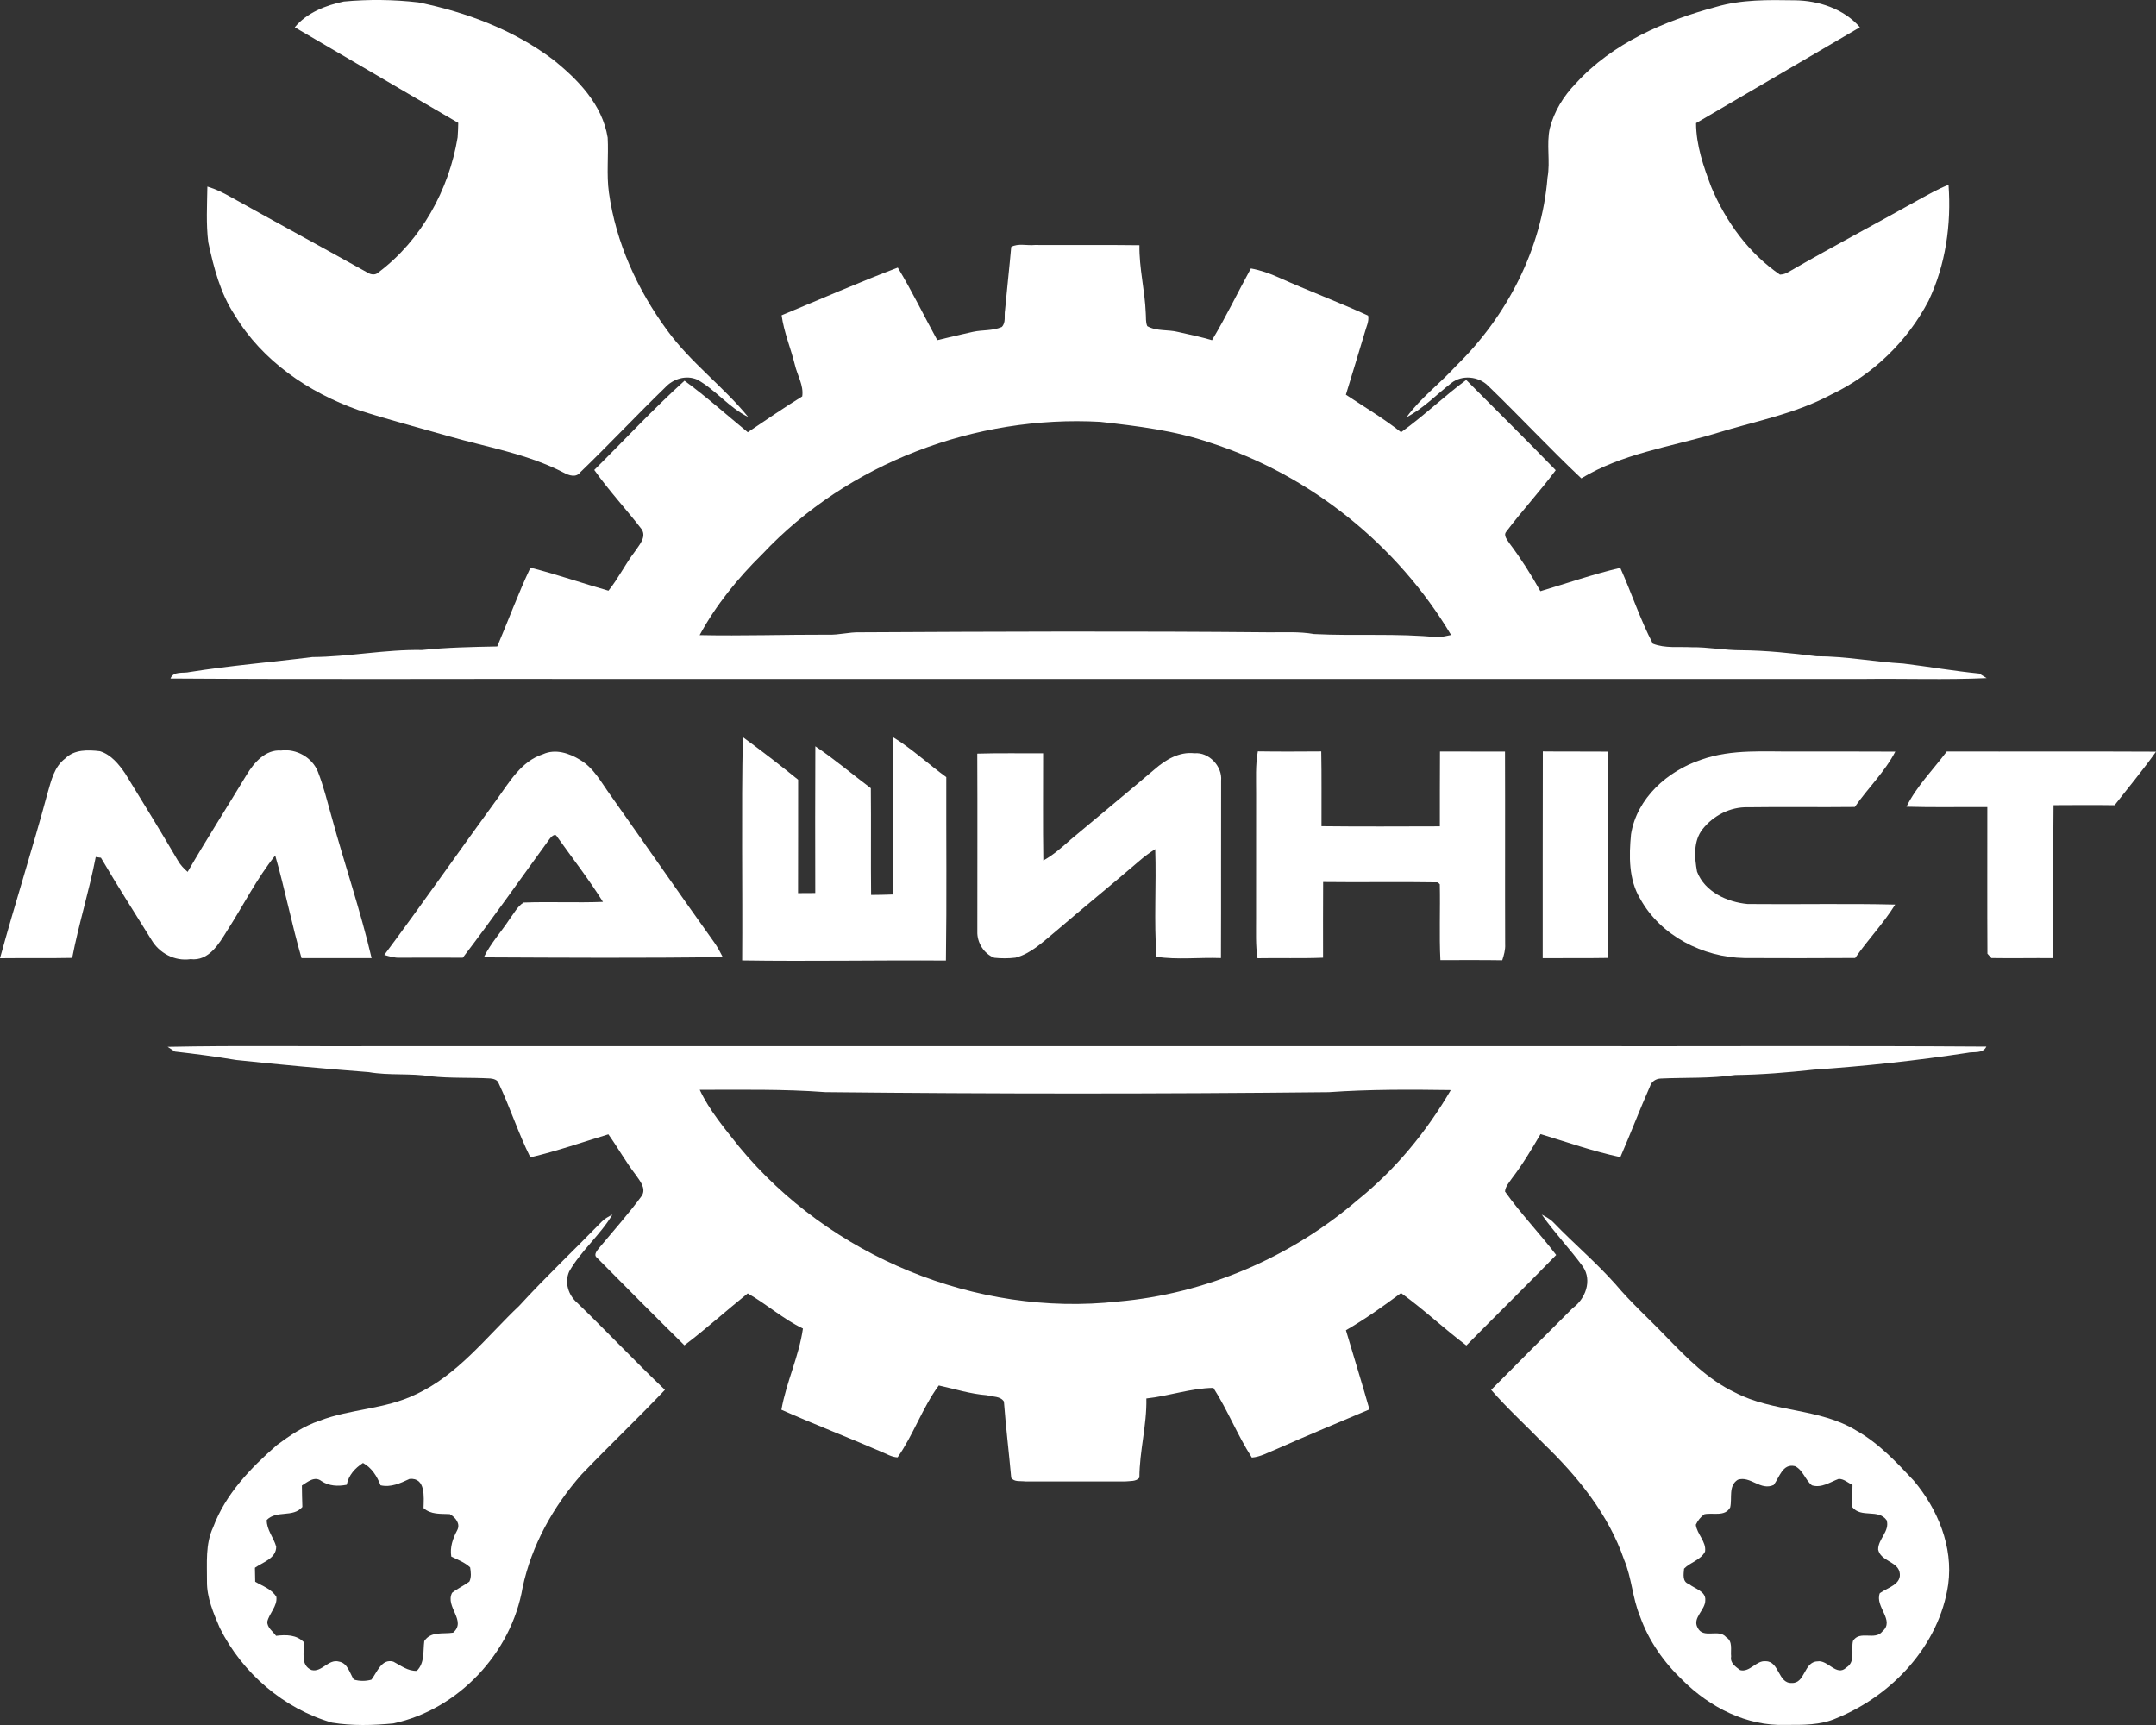 <?xml version="1.0" encoding="UTF-8"?> <svg xmlns="http://www.w3.org/2000/svg" width="115" height="92" viewBox="0 0 115 92" fill="none"><rect x="0" y="0" width="115" height="92" fill="#333333" stroke="none"/> <path d="M15.723 1.456C16.366 0.678 17.374 0.284 18.338 0.082C19.657 -0.041 20.997 -0.026 22.313 0.127C24.867 0.646 27.38 1.588 29.48 3.163C30.821 4.231 32.132 5.574 32.414 7.343C32.466 8.316 32.346 9.297 32.479 10.266C32.851 12.941 34.004 15.466 35.595 17.627C36.841 19.339 38.578 20.608 39.91 22.24C38.888 21.743 38.175 20.794 37.19 20.245C36.589 19.987 35.902 20.203 35.472 20.673C33.942 22.156 32.484 23.712 30.95 25.19C30.73 25.488 30.351 25.36 30.082 25.215C28.154 24.209 25.988 23.854 23.918 23.26C22.311 22.803 20.697 22.377 19.107 21.867C16.463 20.931 13.988 19.25 12.522 16.806C11.751 15.643 11.399 14.269 11.109 12.919C10.987 11.935 11.047 10.939 11.062 9.95C11.499 10.08 11.91 10.281 12.305 10.505C14.733 11.86 17.179 13.185 19.606 14.541C19.782 14.652 20.028 14.69 20.188 14.525C22.471 12.809 23.946 10.13 24.41 7.325C24.431 7.067 24.436 6.809 24.443 6.552C21.531 4.864 18.633 3.148 15.723 1.456Z" fill="white"></path> <path d="M91.541 0.366C92.897 -0.032 94.327 -0.006 95.726 0.016C96.997 0.026 98.355 0.472 99.206 1.454C96.29 3.155 93.384 4.871 90.467 6.566C90.47 7.752 90.867 8.885 91.281 9.98C92.057 11.825 93.281 13.514 94.942 14.647C95.109 14.64 95.263 14.592 95.406 14.501C97.694 13.179 100.033 11.95 102.338 10.656C102.86 10.373 103.377 10.073 103.934 9.856C104.088 11.967 103.781 14.121 102.87 16.04C101.736 18.212 99.881 19.998 97.669 21.045C95.713 22.098 93.504 22.486 91.404 23.146C89.029 23.844 86.494 24.209 84.346 25.513C82.646 23.909 81.051 22.193 79.37 20.571C78.863 20.066 77.982 19.979 77.415 20.427C76.624 21.04 75.922 21.786 75.026 22.25C75.777 21.214 76.82 20.447 77.675 19.505C80.384 16.863 82.24 13.266 82.544 9.466C82.701 8.597 82.474 7.705 82.666 6.841C82.896 5.94 83.4 5.124 84.042 4.461C86.002 2.3 88.779 1.106 91.541 0.366Z" fill="white"></path> <path d="M53.938 13.167C54.31 12.963 54.783 13.108 55.196 13.065C57.055 13.077 58.917 13.053 60.777 13.078C60.755 14.297 61.07 15.489 61.114 16.702C61.135 16.932 61.099 17.178 61.195 17.394C61.699 17.678 62.3 17.566 62.842 17.705C63.445 17.844 64.052 17.966 64.648 18.144C65.395 16.9 66.024 15.588 66.721 14.317C67.238 14.411 67.736 14.586 68.216 14.803C69.787 15.511 71.407 16.113 72.975 16.833C73.036 17.144 72.871 17.437 72.796 17.732C72.459 18.837 72.134 19.947 71.789 21.05C72.776 21.708 73.8 22.314 74.733 23.052C75.939 22.185 77.013 21.148 78.206 20.263C79.797 21.868 81.411 23.452 82.981 25.077C82.145 26.206 81.186 27.233 80.344 28.355C80.172 28.559 80.402 28.797 80.509 28.971C81.121 29.783 81.667 30.643 82.164 31.531C83.581 31.107 84.984 30.623 86.425 30.284C87.026 31.621 87.481 33.034 88.162 34.33C88.817 34.589 89.536 34.482 90.225 34.52C91.117 34.507 92 34.686 92.892 34.681C94.23 34.693 95.559 34.838 96.885 35.001C98.44 34.997 99.971 35.302 101.522 35.389C102.873 35.555 104.216 35.789 105.572 35.923C105.672 35.983 105.869 36.106 105.968 36.166C103.781 36.265 101.589 36.183 99.399 36.211C77.105 36.211 54.809 36.211 32.512 36.211C24.706 36.196 16.898 36.241 9.092 36.188C9.261 35.771 9.776 35.928 10.121 35.841C12.29 35.496 14.48 35.319 16.658 35.044C18.616 35.032 20.548 34.631 22.511 34.668C23.844 34.53 25.183 34.504 26.523 34.478C27.12 33.079 27.642 31.648 28.294 30.275C29.697 30.63 31.066 31.11 32.456 31.504C32.981 30.853 33.35 30.086 33.86 29.421C34.082 29.08 34.499 28.656 34.23 28.231C33.406 27.16 32.479 26.171 31.698 25.064C33.301 23.477 34.838 21.817 36.511 20.305C37.683 21.16 38.764 22.134 39.887 23.052C40.852 22.409 41.803 21.748 42.791 21.14C42.877 20.549 42.525 20.014 42.397 19.453C42.178 18.569 41.816 17.722 41.691 16.815C43.755 15.961 45.8 15.062 47.888 14.272C48.65 15.529 49.287 16.855 49.995 18.142C50.623 17.986 51.254 17.842 51.886 17.7C52.395 17.585 52.944 17.653 53.432 17.439C53.669 17.205 53.554 16.833 53.608 16.537C53.711 15.414 53.839 14.292 53.938 13.167ZM40.656 29.557C39.358 30.832 38.19 32.269 37.319 33.873C39.61 33.921 41.903 33.842 44.195 33.849C44.751 33.869 45.293 33.71 45.848 33.724C53.134 33.685 60.421 33.657 67.707 33.724C68.501 33.73 69.302 33.677 70.087 33.816C72.296 33.929 74.519 33.764 76.721 33.991C76.948 33.959 77.175 33.918 77.4 33.866C74.532 29.058 69.887 25.33 64.568 23.616C62.668 22.96 60.67 22.722 58.685 22.498C52.051 22.131 45.233 24.681 40.656 29.557Z" fill="white"></path> <path d="M39.587 51.223C39.615 47.253 39.54 43.282 39.623 39.313C40.624 40.046 41.608 40.804 42.572 41.586C42.566 43.602 42.577 45.617 42.567 47.634C42.874 47.633 43.179 47.631 43.486 47.629C43.48 45.021 43.478 42.411 43.49 39.803C44.517 40.492 45.461 41.297 46.45 42.038C46.469 43.937 46.444 45.833 46.464 47.731C46.851 47.726 47.239 47.723 47.626 47.706C47.651 44.909 47.588 42.112 47.635 39.316C48.645 39.934 49.514 40.754 50.474 41.447C50.465 44.708 50.502 47.969 50.455 51.23C46.832 51.203 43.208 51.28 39.587 51.223Z" fill="white"></path> <path d="M67.092 40.073C68.219 40.09 69.347 40.085 70.475 40.076C70.501 41.406 70.483 42.736 70.488 44.065C72.593 44.089 74.696 44.077 76.801 44.072C76.805 42.741 76.796 41.412 76.808 40.081C77.964 40.085 79.12 40.08 80.276 40.085C80.289 43.508 80.272 46.931 80.284 50.356C80.301 50.651 80.221 50.937 80.129 51.215C79.028 51.198 77.929 51.208 76.83 51.207C76.763 49.859 76.828 48.51 76.798 47.162L76.693 47.06C74.653 47.023 72.613 47.067 70.575 47.04C70.566 48.386 70.57 49.732 70.571 51.078C69.407 51.126 68.241 51.084 67.075 51.106C66.965 50.411 67.002 49.707 66.998 49.007C67 46.776 67 44.542 67 42.311C67.003 41.565 66.957 40.813 67.092 40.073Z" fill="white"></path> <path d="M82.294 40.076C83.45 40.09 84.607 40.075 85.765 40.087C85.767 43.754 85.763 47.422 85.768 51.09C84.609 51.111 83.448 51.093 82.287 51.103C82.292 47.427 82.282 43.752 82.294 40.076Z" fill="white"></path> <path d="M90.726 40.523C92.387 39.926 94.168 40.105 95.896 40.081C97.629 40.085 99.361 40.075 101.094 40.088C100.53 41.175 99.629 42.037 98.934 43.038C97.031 43.061 95.127 43.026 93.224 43.054C92.293 43.028 91.386 43.496 90.814 44.224C90.314 44.857 90.384 45.741 90.52 46.489C90.932 47.569 92.133 48.115 93.218 48.214C95.84 48.242 98.465 48.18 101.089 48.244C100.462 49.255 99.631 50.117 98.954 51.093C96.987 51.108 95.019 51.103 93.051 51.096C90.834 51.056 88.579 49.913 87.485 47.932C86.868 46.904 86.888 45.649 86.998 44.494C87.306 42.569 88.948 41.117 90.726 40.523Z" fill="white"></path> <path d="M103.839 40.08C107.559 40.09 111.28 40.07 115 40.09C114.301 41.071 113.532 41.996 112.791 42.944C111.706 42.929 110.62 42.937 109.534 42.942C109.5 45.661 109.544 48.381 109.51 51.1C108.413 51.091 107.314 51.115 106.218 51.096C106.166 51.038 106.061 50.922 106.009 50.864C105.993 48.257 106.006 45.651 106.003 43.044C104.567 43.034 103.129 43.068 101.691 43.024C102.23 41.928 103.114 41.051 103.839 40.08Z" fill="white"></path> <path d="M3.479 40.453C3.968 39.964 4.699 39.989 5.334 40.066C5.926 40.247 6.345 40.764 6.682 41.261C7.626 42.793 8.567 44.328 9.478 45.88C9.611 46.119 9.801 46.322 10.008 46.501C11.022 44.755 12.11 43.053 13.154 41.325C13.547 40.676 14.158 39.966 14.992 40.029C15.801 39.921 16.65 40.391 16.955 41.156C17.259 41.929 17.454 42.74 17.681 43.538C18.368 46.066 19.225 48.548 19.821 51.099C18.575 51.101 17.329 51.099 16.083 51.099C15.559 49.29 15.202 47.437 14.68 45.627C13.691 46.861 12.977 48.296 12.121 49.625C11.684 50.334 11.136 51.272 10.165 51.155C9.319 51.28 8.485 50.835 8.065 50.102C7.164 48.654 6.245 47.216 5.384 45.746C5.316 45.736 5.176 45.716 5.107 45.706C4.759 47.517 4.198 49.278 3.85 51.088C2.567 51.115 1.283 51.091 0 51.106C0.807 48.162 1.741 45.254 2.535 42.306C2.731 41.64 2.889 40.89 3.479 40.453Z" fill="white"></path> <path d="M28.963 40.225C29.624 39.922 30.364 40.17 30.948 40.53C31.68 40.965 32.082 41.747 32.568 42.417C34.417 45.03 36.239 47.665 38.102 50.268C38.274 50.512 38.417 50.777 38.551 51.044C34.304 51.106 30.054 51.078 25.806 51.059C26.168 50.311 26.738 49.7 27.188 49.011C27.419 48.708 27.599 48.343 27.927 48.135C29.338 48.083 30.751 48.155 32.162 48.1C31.408 46.893 30.529 45.768 29.705 44.61C29.604 44.407 29.377 44.65 29.303 44.76C27.767 46.868 26.269 49.005 24.685 51.078C23.567 51.069 22.45 51.08 21.334 51.078C21.045 51.093 20.77 51.008 20.498 50.929C22.538 48.195 24.485 45.395 26.496 42.643C27.17 41.714 27.8 40.597 28.963 40.225Z" fill="white"></path> <path d="M52.127 40.194C53.296 40.158 54.469 40.184 55.639 40.177C55.643 42.082 55.62 43.987 55.65 45.894C56.198 45.592 56.662 45.172 57.127 44.762C58.612 43.518 60.106 42.289 61.581 41.034C62.168 40.522 62.897 40.08 63.709 40.175C64.48 40.102 65.206 40.871 65.134 41.633C65.124 44.787 65.139 47.942 65.125 51.098C63.983 51.053 62.809 51.2 61.688 51.029C61.544 49.131 61.684 47.199 61.619 45.288C61.327 45.475 61.044 45.676 60.784 45.905C59.286 47.191 57.753 48.435 56.255 49.72C55.614 50.244 54.992 50.86 54.168 51.075C53.791 51.121 53.409 51.12 53.034 51.081C52.48 50.875 52.108 50.264 52.13 49.678C52.128 46.516 52.142 43.354 52.127 40.194Z" fill="white"></path> <path d="M8.941 55.83C12.849 55.75 16.76 55.817 20.67 55.795C41.353 55.795 62.036 55.795 82.721 55.795C90.464 55.81 98.209 55.765 105.951 55.818C105.763 56.215 105.271 56.071 104.927 56.153C102.212 56.568 99.48 56.861 96.742 57.049C95.348 57.198 93.953 57.318 92.551 57.332C91.233 57.526 89.898 57.459 88.574 57.521C88.314 57.534 88.085 57.687 88.009 57.941C87.457 59.188 86.973 60.464 86.429 61.714C84.983 61.41 83.584 60.912 82.172 60.484C81.699 61.292 81.217 62.099 80.646 62.844C80.501 63.063 80.299 63.271 80.276 63.547C81.113 64.732 82.129 65.777 83.006 66.932C81.425 68.556 79.807 70.143 78.216 71.758C77.025 70.862 75.939 69.833 74.73 68.961C73.781 69.666 72.815 70.354 71.791 70.946C72.206 72.354 72.645 73.755 73.045 75.168C71.394 75.869 69.736 76.554 68.096 77.282C67.664 77.451 67.246 77.699 66.773 77.737C66.006 76.547 65.486 75.212 64.722 74.02C63.514 74.035 62.347 74.458 61.146 74.585C61.177 76.007 60.777 77.389 60.774 78.809C60.6 79.022 60.283 78.98 60.04 79.008C58.258 79.01 56.475 79.006 54.694 79.01C54.445 78.973 54.097 79.055 53.938 78.814C53.816 77.458 53.65 76.105 53.548 74.749C53.361 74.451 52.947 74.505 52.647 74.413C51.77 74.348 50.929 74.078 50.074 73.891C49.201 75.076 48.724 76.517 47.878 77.726C47.548 77.712 47.261 77.522 46.963 77.406C45.208 76.648 43.426 75.961 41.68 75.186C41.94 73.712 42.617 72.336 42.828 70.856C41.773 70.349 40.895 69.555 39.884 68.981C38.748 69.89 37.667 70.871 36.506 71.748C34.938 70.205 33.39 68.641 31.842 67.079C31.632 66.914 31.864 66.684 31.971 66.54C32.736 65.623 33.534 64.729 34.241 63.765C34.476 63.371 34.126 62.971 33.911 62.66C33.38 61.969 32.955 61.205 32.451 60.497C31.068 60.917 29.699 61.394 28.289 61.726C27.646 60.44 27.209 59.063 26.593 57.764C26.531 57.584 26.321 57.536 26.158 57.517C25.095 57.457 24.028 57.514 22.968 57.4C21.874 57.228 20.758 57.368 19.668 57.179C17.306 56.997 14.952 56.783 12.597 56.532C11.511 56.351 10.42 56.207 9.328 56.083C9.231 56.019 9.037 55.894 8.941 55.83ZM37.323 58.123C37.85 59.247 38.664 60.194 39.425 61.16C44.254 67.016 52.085 70.245 59.619 69.416C64.313 69.011 68.858 67.061 72.433 63.984C74.434 62.374 76.091 60.353 77.385 58.137C75.215 58.105 73.04 58.097 70.875 58.249C61.925 58.343 52.972 58.343 44.02 58.247C41.794 58.08 39.555 58.123 37.323 58.123Z" fill="white"></path> <path d="M32.107 65.144C32.264 64.982 32.469 64.883 32.666 64.776C32.016 65.871 30.996 66.701 30.363 67.808C30.099 68.395 30.314 69.078 30.793 69.487C32.371 71.013 33.879 72.61 35.467 74.125C34.011 75.66 32.476 77.117 31.013 78.643C29.505 80.354 28.356 82.415 27.877 84.659C27.282 88.156 24.448 91.173 20.982 91.915C19.899 92.02 18.79 92.05 17.712 91.874C15.132 91.131 12.924 89.228 11.724 86.824C11.387 86.032 11.027 85.21 11.04 84.331C11.047 83.367 10.947 82.353 11.369 81.454C12.031 79.678 13.374 78.287 14.775 77.066C15.474 76.547 16.21 76.05 17.042 75.772C18.693 75.138 20.535 75.161 22.141 74.383C24.406 73.352 25.941 71.304 27.707 69.63C29.123 68.085 30.646 66.646 32.107 65.144ZM19.362 78.024C18.939 78.297 18.591 78.675 18.495 79.187C18.029 79.278 17.552 79.259 17.147 78.99C16.783 78.705 16.413 79.031 16.103 79.227C16.108 79.607 16.113 79.989 16.128 80.372C15.621 80.958 14.765 80.523 14.228 81.064C14.22 81.594 14.597 81.999 14.732 82.485C14.74 83.116 14.025 83.312 13.598 83.613C13.601 83.861 13.606 84.109 13.613 84.358C14.008 84.593 14.497 84.75 14.742 85.168C14.8 85.669 14.367 86.029 14.258 86.487C14.246 86.809 14.555 87.006 14.725 87.244C15.264 87.179 15.824 87.177 16.226 87.601C16.223 88.109 16.018 88.808 16.613 89.067C17.167 89.211 17.519 88.456 18.086 88.62C18.552 88.702 18.65 89.236 18.872 89.576C19.172 89.67 19.507 89.668 19.811 89.583C20.113 89.191 20.355 88.439 20.983 88.622C21.382 88.831 21.756 89.132 22.233 89.111C22.665 88.677 22.558 88.074 22.631 87.525C22.985 86.983 23.631 87.162 24.169 87.075C24.908 86.442 23.731 85.699 24.114 84.949C24.401 84.72 24.74 84.571 25.035 84.353C25.152 84.119 25.118 83.841 25.077 83.593C24.791 83.324 24.416 83.186 24.071 83.016C23.992 82.515 24.153 82.053 24.384 81.62C24.58 81.261 24.289 80.921 23.991 80.752C23.5 80.729 22.983 80.786 22.591 80.429C22.606 79.847 22.715 78.796 21.846 78.874C21.354 79.102 20.857 79.341 20.298 79.216C20.109 78.727 19.828 78.282 19.362 78.024Z" fill="white"></path> <path d="M82.237 64.778C82.471 64.898 82.707 65.029 82.889 65.226C83.957 66.334 85.135 67.329 86.159 68.479C86.998 69.477 87.97 70.349 88.872 71.289C89.972 72.419 91.099 73.581 92.542 74.264C94.577 75.334 97.047 75.083 99.025 76.301C100.213 76.971 101.152 77.979 102.076 78.963C103.357 80.483 104.191 82.488 103.916 84.504C103.442 87.751 100.932 90.426 97.965 91.633C97.107 92.018 96.152 91.995 95.233 91.993C93.176 92.067 91.208 91.056 89.77 89.631C88.764 88.68 87.943 87.517 87.478 86.206C87.073 85.237 87.041 84.161 86.631 83.191C85.805 80.776 84.159 78.752 82.346 77.003C81.415 76.038 80.416 75.139 79.538 74.125C80.986 72.669 82.432 71.211 83.888 69.763C84.566 69.276 84.934 68.3 84.437 67.56C83.74 66.602 82.914 65.747 82.237 64.778ZM94.609 79.197C93.906 79.525 93.366 78.693 92.694 78.918C92.178 79.244 92.404 79.897 92.288 80.396C92.003 80.908 91.376 80.662 90.911 80.759C90.711 80.901 90.557 81.097 90.454 81.318C90.517 81.827 91.024 82.219 90.947 82.749C90.719 83.205 90.167 83.314 89.828 83.66C89.802 83.953 89.723 84.367 90.085 84.479C90.39 84.731 91.001 84.862 90.959 85.349C90.966 85.87 90.26 86.278 90.547 86.804C90.847 87.435 91.673 86.837 92.075 87.318C92.442 87.537 92.299 87.996 92.338 88.349C92.27 88.692 92.582 88.896 92.821 89.074C93.346 89.204 93.673 88.541 94.19 88.6C94.911 88.605 94.839 89.787 95.563 89.758C96.295 89.8 96.208 88.63 96.937 88.608C97.493 88.501 97.966 89.444 98.485 88.933C98.989 88.624 98.725 87.996 98.837 87.519C99.192 86.926 100.013 87.517 100.405 87.01C101.097 86.419 99.99 85.697 100.268 84.969C100.682 84.665 101.477 84.501 101.319 83.829C101.179 83.277 100.312 83.253 100.181 82.646C100.168 82.083 100.81 81.67 100.635 81.081C100.191 80.448 99.274 80.987 98.792 80.371C98.802 79.979 98.805 79.589 98.812 79.199C98.572 79.082 98.352 78.869 98.075 78.873C97.613 79.043 97.166 79.376 96.647 79.217C96.287 78.929 96.173 78.399 95.743 78.195C95.079 78.037 94.917 78.792 94.609 79.197Z" fill="white"></path> </svg> 